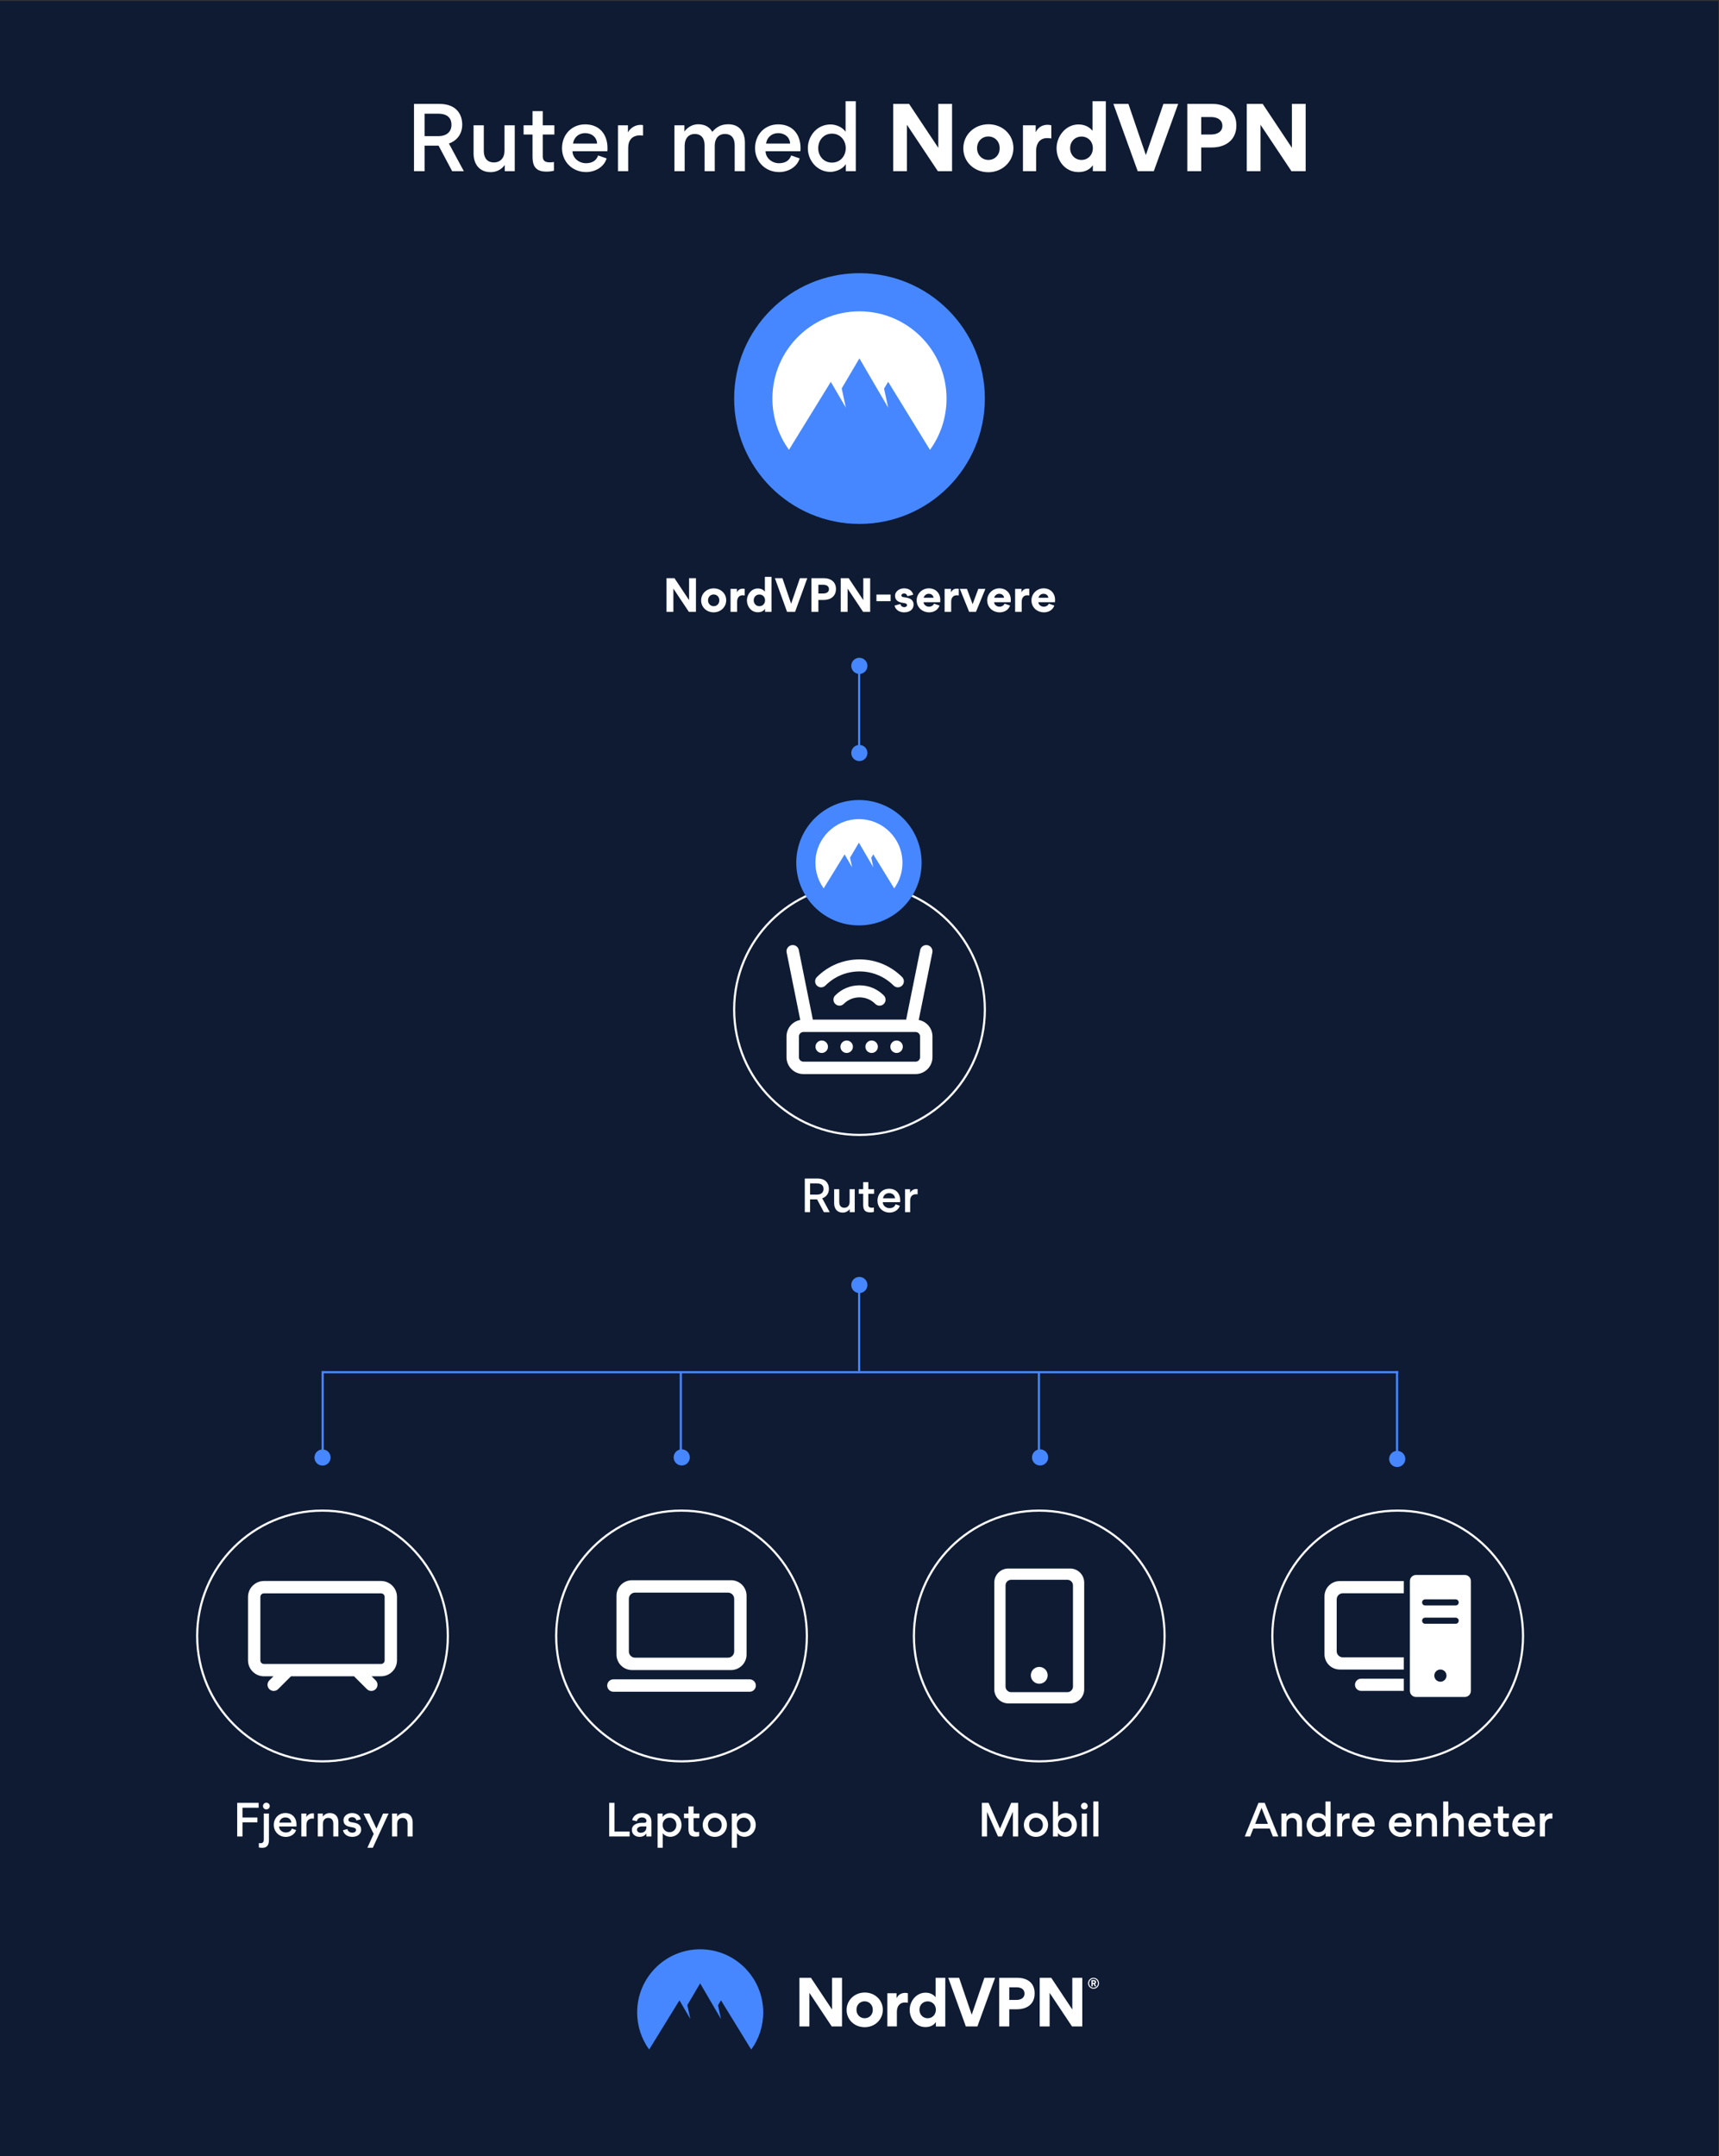 <svg fill="none" height="1505" viewBox="0 0 1200 1505" width="1200" xmlns="http://www.w3.org/2000/svg" xmlns:xlink="http://www.w3.org/1999/xlink"><rect x="0" y="0" width="1200" height="1505" fill="#333333" stroke="none"/><linearGradient id="lg1"><stop offset=".04" stop-color="#4687ff"/><stop offset="1" stop-color="#4687ff"/></linearGradient><linearGradient id="paint0_linear_509_18758" gradientUnits="userSpaceOnUse" x1="512.5" x2="687.5" xlink:href="#lg1" y1="278.172" y2="278.172"/><linearGradient id="paint1_linear_509_18758" gradientUnits="userSpaceOnUse" x1="224.4" x2="976.12" xlink:href="#lg1" y1="1017.29" y2="1017.29"/><linearGradient id="paint2_linear_509_18758" gradientUnits="userSpaceOnUse" x1="224.398" x2="976.12" xlink:href="#lg1" y1="1018.29" y2="1018.29"/><linearGradient id="paint3_linear_509_18758" gradientUnits="userSpaceOnUse" x1="599.14" x2="600.64" xlink:href="#lg1" y1="896.867" y2="896.867"/><linearGradient id="paint4_linear_509_18758" gradientUnits="userSpaceOnUse" x1="725.32" x2="726.82" xlink:href="#lg1" y1="1017.21" y2="1017.21"/><linearGradient id="paint5_linear_509_18758" gradientUnits="userSpaceOnUse" x1="475.15" x2="476.65" xlink:href="#lg1" y1="1017.21" y2="1017.21"/><linearGradient id="paint6_linear_509_18758" gradientUnits="userSpaceOnUse" x1="599.14" x2="600.64" xlink:href="#lg1" y1="525.562" y2="525.562"/><linearGradient id="paint7_linear_509_18758" gradientUnits="userSpaceOnUse" x1="599.14" x2="600.64" xlink:href="#lg1" y1="464.742" y2="464.742"/><linearGradient id="paint8_linear_509_18758" gradientUnits="userSpaceOnUse" x1="444.79" x2="532.79" xlink:href="#lg1" y1="1395.51" y2="1395.51"/><linearGradient id="paint9_linear_509_18758" gradientUnits="userSpaceOnUse" x1="555.86" x2="643.36" xlink:href="#lg1" y1="602.148" y2="602.148"/><clipPath id="clip0_509_18758"><path d="M0 0H1200V1505H0Z"/></clipPath><g clip-path="url(#clip0_509_18758)"><path d="M1199.59.711H-.41V1509.35H1199.59V.711Z" fill="#0e1b33"/><path d="M470.08 410.837V427.037H465.28V403.547H470.83L481.03 418.877V403.547H485.83V427.037H480.88L470.08 410.837Z" fill="#ffffff"/><path d="M498.25 410.656C503.08 410.656 506.95 414.196 506.95 418.966 506.95 423.736 503.02 427.396 498.19 427.396 493.36 427.396 489.46 423.886 489.46 419.056 489.46 414.226 493.39 410.656 498.25 410.656ZM498.22 423.106C500.41 423.106 502.15 421.426 502.15 418.996 502.15 416.566 500.38 414.916 498.19 414.916 496 414.916 494.26 416.596 494.26 418.996 494.26 421.396 496.03 423.106 498.22 423.106Z" fill="#ffffff"/><path d="M519.88 415.606C519.25 415.486 518.59 415.486 518.38 415.486 516.13 415.486 514.57 417.046 514.57 420.016V427.036H509.98V411.016H514.42V413.356H514.48C515.35 411.526 516.97 410.836 518.62 410.836 518.98 410.836 519.55 410.926 519.88 411.016V415.606Z" fill="#ffffff"/><path d="M534.07 424.997H534.01C532.51 427.187 530.11 427.337 529.03 427.337 524.38 427.337 521.41 423.317 521.41 418.997 521.41 414.947 524.5 410.717 529.09 410.717 530.02 410.717 532.24 410.897 533.89 412.847H533.95V402.617H538.6V427.037H534.07V424.997ZM530.11 414.947C527.92 414.947 526.15 416.597 526.15 418.997 526.15 421.397 527.92 423.107 530.11 423.107 532.3 423.107 534.07 421.427 534.07 418.997 534.07 416.567 532.3 414.947 530.11 414.947Z" fill="#ffffff"/><path d="M540.94 403.547H546.19L552.28 421.397 558.4 403.547H563.56L555.04 427.037H549.43L540.94 403.547Z" fill="#ffffff"/><path d="M574.99 418.757H571.3V427.037H566.44V403.547H575.17C579.88 403.547 583.57 406.097 583.57 411.077 583.57 416.057 579.91 418.757 574.99 418.757ZM574.75 408.137H571.3V414.227H574.78C576.7 414.227 578.68 413.387 578.68 411.197 578.68 409.007 576.76 408.137 574.75 408.137Z" fill="#ffffff"/><path d="M591.7 410.837V427.037H586.9V403.547H592.45L602.65 418.877V403.547H607.45V427.037H602.5L591.7 410.837Z" fill="#ffffff"/><path d="M621.73 414.977V419.597H611.83V414.977H621.73Z" fill="#ffffff"/><path d="M624.49 422.655 628.57 421.575C628.78 422.745 629.68 423.765 631.24 423.765 632.62 423.765 633.16 422.985 633.16 422.385 633.16 421.365 632.29 421.065 630.61 420.825 627.58 420.405 624.82 419.385 624.82 415.755 624.82 412.845 627.76 410.625 631.15 410.625 635.32 410.625 637.15 413.295 637.48 415.095L633.43 416.115C633.19 415.035 632.44 414.225 631.09 414.225 629.95 414.225 629.26 414.825 629.26 415.545 629.26 416.505 630.04 416.775 631.75 416.955 634.84 417.315 637.75 418.395 637.75 422.085 637.75 424.815 635.62 427.395 631.24 427.395 626.53 427.395 624.76 424.365 624.49 422.655Z" fill="#ffffff"/><path d="M644.68 420.315C644.98 422.325 646.69 423.465 648.64 423.465 649.99 423.465 651.49 422.655 652.03 421.335L655.87 422.655C654.82 425.745 651.85 427.395 648.7 427.395 643.84 427.395 639.91 423.975 639.91 418.995 639.91 414.375 643.78 410.625 648.4 410.625 653.02 410.625 656.38 413.895 656.38 418.635 656.38 419.205 656.38 419.775 656.32 420.315H644.68ZM651.7 417.225C651.61 416.055 650.62 414.435 648.28 414.435 646.18 414.435 644.98 416.175 644.8 417.225H651.7Z" fill="#ffffff"/><path d="M669.31 415.606C668.68 415.486 668.02 415.486 667.81 415.486 665.56 415.486 664 417.046 664 420.016V427.036H659.41V411.016H663.85V413.356H663.91C664.78 411.526 666.4 410.836 668.05 410.836 668.41 410.836 668.98 410.926 669.31 411.016V415.606Z" fill="#ffffff"/><path d="M670.06 411.016H675.01L678.97 421.696 682.93 411.016H687.88L681.31 427.036H676.54L670.06 411.016Z" fill="#ffffff"/><path d="M693.91 420.315C694.21 422.325 695.92 423.465 697.87 423.465 699.22 423.465 700.72 422.655 701.26 421.335L705.1 422.655C704.05 425.745 701.08 427.395 697.93 427.395 693.07 427.395 689.14 423.975 689.14 418.995 689.14 414.375 693.01 410.625 697.63 410.625 702.25 410.625 705.61 413.895 705.61 418.635 705.61 419.205 705.61 419.775 705.55 420.315H693.91ZM700.93 417.225C700.84 416.055 699.85 414.435 697.51 414.435 695.41 414.435 694.21 416.175 694.03 417.225H700.93Z" fill="#ffffff"/><path d="M718.54 415.606C717.91 415.486 717.25 415.486 717.04 415.486 714.79 415.486 713.23 417.046 713.23 420.016V427.036H708.64V411.016H713.08V413.356H713.14C714.01 411.526 715.63 410.836 717.28 410.836 717.64 410.836 718.21 410.926 718.54 411.016V415.606Z" fill="#ffffff"/><path d="M724.81 420.315C725.11 422.325 726.82 423.465 728.77 423.465 730.12 423.465 731.62 422.655 732.16 421.335L736 422.655C734.95 425.745 731.98 427.395 728.83 427.395 723.97 427.395 720.04 423.975 720.04 418.995 720.04 414.375 723.91 410.625 728.53 410.625 733.15 410.625 736.51 413.895 736.51 418.635 736.51 419.205 736.51 419.775 736.45 420.315H724.81ZM731.83 417.225C731.74 416.055 730.75 414.435 728.41 414.435 726.31 414.435 725.11 416.175 724.93 417.225H731.83Z" fill="#ffffff"/><path d="M296.39 119.496H289.01V72.516H306.65C318.47 72.516 322.67 79.656 322.67 86.976 322.67 92.976 319.55 97.956 313.37 100.176L323.81 119.496H315.65L306.17 101.676H296.39V119.496ZM315.17 87.156C315.17 83.616 313.55 79.356 305.87 79.356H296.39V95.016H305.87C313.01 95.016 315.17 90.816 315.17 87.156Z" fill="#ffffff"/><path d="M344.81 113.373C349.31 113.373 352.19 110.133 352.19 105.273V87.453H359.33V119.493H352.37V115.173C349.31 119.313 345.11 120.153 342.59 120.153 334.55 120.153 330.59 114.453 330.59 107.133V87.453H337.73V105.393C337.73 109.953 339.89 113.373 344.81 113.373Z" fill="#ffffff"/><path d="M378.89 93.875V109.175C378.89 111.935 380.27 113.315 383.81 113.315 384.47 113.315 385.37 113.255 386.69 113.075V119.135C384.77 119.735 382.49 119.795 381.59 119.795 375.29 119.795 371.75 117.335 371.75 109.535V93.875H365.51V87.455H371.75V77.555H378.89V87.455H386.99V93.875H378.89Z" fill="#ffffff"/><path d="M399.65 105.577C399.77 110.497 404.33 113.917 409.01 113.917 412.91 113.917 416.21 112.417 417.53 108.517L423.47 110.557C421.67 116.557 415.49 120.097 409.13 120.097 399.65 120.097 392.33 112.957 392.33 103.417 392.33 93.877 399.17 86.797 408.47 86.797 418.43 86.797 424.07 93.697 424.07 103.357 424.07 104.077 424.07 104.797 423.95 105.577H399.65ZM400.01 100.177H416.81C416.57 95.617 412.91 92.917 408.47 92.917 404.03 92.917 400.67 95.797 400.01 100.177Z" fill="#ffffff"/><path d="M446.87 94.476C441.41 94.476 438.53 97.716 438.53 103.236V119.496H431.39V87.456H438.35V92.376C440.33 88.896 443.81 87.156 447.17 87.156 447.41 87.156 448.37 87.216 448.91 87.336V94.656C448.31 94.536 446.99 94.476 446.87 94.476Z" fill="#ffffff"/><path d="M484.97 93.514C480.59 93.514 477.95 96.814 477.95 101.674V119.494H470.81V87.454H477.77V91.774C480.83 87.694 484.79 86.734 487.31 86.734 492.23 86.734 495.41 88.774 497.21 92.014 500.33 88.534 503.45 86.734 508.37 86.734 516.47 86.734 520.01 92.434 520.01 99.694V119.494H512.87V101.434C512.87 96.874 510.95 93.514 506.03 93.514 501.59 93.514 498.95 96.754 498.95 101.614V119.494H491.87V101.494C491.87 96.994 489.89 93.514 484.97 93.514Z" fill="#ffffff"/><path d="M534.41 105.577C534.53 110.497 539.09 113.917 543.77 113.917 547.67 113.917 550.97 112.417 552.29 108.517L558.23 110.557C556.43 116.557 550.25 120.097 543.89 120.097 534.41 120.097 527.09 112.957 527.09 103.417 527.09 93.877 533.93 86.797 543.23 86.797 553.19 86.797 558.83 93.697 558.83 103.357 558.83 104.077 558.83 104.797 558.71 105.577H534.41ZM534.77 100.177H551.57C551.33 95.617 547.67 92.917 543.23 92.917 538.79 92.917 535.43 95.797 534.77 100.177Z" fill="#ffffff"/><path d="M579.89 86.856C582.71 86.856 587.87 88.236 590.27 92.016V70.656H597.41V119.496H590.45V114.516C587.93 118.656 582.29 119.976 579.71 119.976 570.47 119.976 563.93 112.056 563.93 103.416 563.93 95.376 569.87 86.856 579.89 86.856ZM580.79 93.276C574.97 93.276 571.19 97.896 571.19 103.416 571.19 108.936 575.03 113.496 580.79 113.496 586.55 113.496 590.39 108.936 590.39 103.416 590.39 97.896 586.55 93.276 580.79 93.276Z" fill="#ffffff"/><path d="M633.11 87.096V119.496H623.51V72.516H634.61L655.01 103.176V72.516H664.61V119.496H654.71L633.11 87.096Z" fill="#ffffff"/><path d="M690.05 86.734C699.71 86.734 707.45 93.814 707.45 103.354 707.45 112.894 699.59 120.214 689.93 120.214 680.27 120.214 672.47 113.194 672.47 103.534 672.47 93.874 680.33 86.734 690.05 86.734ZM689.99 111.634C694.37 111.634 697.85 108.274 697.85 103.414 697.85 98.554 694.31 95.254 689.93 95.254 685.55 95.254 682.07 98.614 682.07 103.414 682.07 108.214 685.61 111.634 689.99 111.634Z" fill="#ffffff"/><path d="M733.91 96.634C732.65 96.394 731.33 96.394 730.91 96.394 726.41 96.394 723.29 99.514 723.29 105.454V119.494H714.11V87.454H722.99V92.134H723.11C724.85 88.474 728.09 87.094 731.39 87.094 732.11 87.094 733.25 87.274 733.91 87.454V96.634Z" fill="#ffffff"/><path d="M762.89 115.416H762.77C759.77 119.796 754.97 120.096 752.81 120.096 743.51 120.096 737.57 112.056 737.57 103.416 737.57 95.316 743.75 86.856 752.93 86.856 754.79 86.856 759.23 87.216 762.53 91.116H762.65V70.656H771.95V119.496H762.89V115.416ZM754.97 95.316C750.59 95.316 747.05 98.616 747.05 103.416 747.05 108.216 750.59 111.636 754.97 111.636 759.35 111.636 762.89 108.276 762.89 103.416 762.89 98.556 759.35 95.316 754.97 95.316Z" fill="#ffffff"/><path d="M777.229 72.516H787.729L799.909 108.216 812.15 72.516H822.469L805.43 119.496H794.21L777.229 72.516Z" fill="#ffffff"/><path d="M845.93 102.936H838.55V119.496H828.83V72.516H846.29C855.71 72.516 863.09 77.616 863.09 87.576 863.09 97.536 855.77 102.936 845.93 102.936ZM845.45 81.696H838.55V93.876H845.51C849.35 93.876 853.31 92.196 853.31 87.816 853.31 83.436 849.47 81.696 845.45 81.696Z" fill="#ffffff"/><path d="M879.95 87.096V119.496H870.35V72.516H881.45L901.85 103.176V72.516H911.45V119.496H901.55L879.95 87.096Z" fill="#ffffff"/><path d="M600 365.672C648.325 365.672 687.5 326.497 687.5 278.172 687.5 229.847 648.325 190.672 600 190.672 551.675 190.672 512.5 229.847 512.5 278.172 512.5 326.497 551.675 365.672 600 365.672Z" fill="url(#paint0_linear_509_18758)"/><g fill="#ffffff"><path clip-rule="evenodd" d="M550.77 313.935C543.5 303.925 539.21 291.575 539.21 278.175 539.21 244.555 566.41 217.305 599.98 217.305 633.55 217.305 660.75 244.555 660.75 278.225 660.75 291.575 656.47 303.925 649.19 313.985L620 266.465 617.16 271.245 620 284.495 599.93 250.125 587.58 271.095 590.47 284.495 579.96 266.515 550.77 313.935Z" fill-rule="evenodd"/><path d="M641.35 711.888 650.86 664.798C651.33 662.458 649.81 660.168 647.48 659.698 646.35 659.468 645.19 659.688 644.23 660.318 643.26 660.958 642.61 661.938 642.37 663.088L632.57 711.638H567.43L557.63 663.088C557.4 661.948 556.75 660.968 555.79 660.328 554.83 659.688 553.68 659.468 552.53 659.698 551.4 659.928 550.42 660.578 549.78 661.548 549.14 662.518 548.91 663.668 549.14 664.808L558.64 711.898C553.1 712.928 549.05 717.698 549.05 723.418V727.658 737.888C549.05 744.378 554.33 749.658 560.82 749.658H639.17C645.66 749.658 650.94 744.378 650.94 737.888V723.418C650.94 717.708 646.89 712.938 641.35 711.898V711.888ZM557.71 723.408C557.71 721.688 559.11 720.298 560.82 720.298H639.17C640.88 720.298 642.28 721.698 642.28 723.408V737.878C642.28 739.588 640.88 740.988 639.17 740.988H560.82C559.11 740.988 557.71 739.588 557.71 737.878V723.408Z"/><path d="M583.03 694.769C582.24 695.569 581.81 696.619 581.82 697.749 581.82 698.869 582.27 699.929 583.07 700.709 584.71 702.339 587.38 702.319 589.01 700.679 591.92 697.739 595.82 696.119 600.01 696.119 604.2 696.119 608.1 697.739 611.01 700.679 611.81 701.479 612.87 701.929 614 701.929 615.13 701.929 616.16 701.499 616.95 700.719 618.6 699.089 618.61 696.429 616.98 694.779 612.48 690.229 606.46 687.719 600.01 687.719 593.56 687.719 587.53 690.229 583.04 694.779L583.03 694.769Z"/><path d="M576.19 687.887C582.56 681.517 591.01 678.017 600 678.017 608.99 678.017 617.45 681.527 623.81 687.887 624.6 688.677 625.66 689.117 626.78 689.117 627.9 689.117 628.96 688.677 629.75 687.887 631.39 686.247 631.39 683.587 629.75 681.947 621.8 673.997 611.23 669.617 600 669.617 588.77 669.617 578.2 673.997 570.25 681.957 569.46 682.747 569.02 683.807 569.02 684.927 569.02 686.047 569.46 687.107 570.25 687.897 571.89 689.537 574.55 689.537 576.19 687.897V687.887Z"/><path d="M573.63 734.934C576.032 734.934 577.98 732.987 577.98 730.584 577.98 728.182 576.032 726.234 573.63 726.234 571.227 726.234 569.28 728.182 569.28 730.584 569.28 732.987 571.227 734.934 573.63 734.934Z"/><path d="M591.05 734.934C593.452 734.934 595.4 732.987 595.4 730.584 595.4 728.182 593.452 726.234 591.05 726.234 588.647 726.234 586.7 728.182 586.7 730.584 586.7 732.987 588.647 734.934 591.05 734.934Z"/><path d="M608.47 734.934C610.872 734.934 612.82 732.987 612.82 730.584 612.82 728.182 610.872 726.234 608.47 726.234 606.067 726.234 604.12 728.182 604.12 730.584 604.12 732.987 606.067 734.934 608.47 734.934Z"/><path d="M625.89 734.934C628.293 734.934 630.24 732.987 630.24 730.584 630.24 728.182 628.293 726.234 625.89 726.234 623.488 726.234 621.54 728.182 621.54 730.584 621.54 732.987 623.488 734.934 625.89 734.934Z"/><path d="M273.87 1106.73C271.77 1104.63 268.98 1103.47 266.01 1103.47H184.26C181.29 1103.47 178.5 1104.63 176.4 1106.73 174.3 1108.83 173.14 1111.62 173.14 1114.59V1158.87C173.14 1161.84 174.3 1164.63 176.4 1166.73 178.5 1168.83 181.29 1169.99 184.26 1169.99H190.87L188.02 1172.84C187.21 1173.64 186.75 1174.76 186.75 1175.9 186.75 1177.04 187.21 1178.15 188.02 1178.96 188.83 1179.77 189.91 1180.21 191.04 1180.21H191.1C192.24 1180.21 193.32 1179.77 194.13 1178.96L203.13 1169.99H247.14L256.14 1178.95C256.94 1179.76 258.06 1180.22 259.2 1180.22 260.34 1180.22 261.45 1179.76 262.25 1178.95 263.06 1178.15 263.52 1177.03 263.52 1175.89 263.52 1174.75 263.07 1173.65 262.25 1172.83L259.39 1169.97H266.01C268.98 1169.97 271.77 1168.81 273.87 1166.71 275.97 1164.61 277.13 1161.82 277.13 1158.85V1114.57C277.13 1111.6 275.97 1108.81 273.87 1106.71V1106.73ZM267.78 1160.65C267.32 1161.12 266.67 1161.38 266.01 1161.38H184.26C183.6 1161.38 182.95 1161.11 182.49 1160.65 182.02 1160.18 181.76 1159.54 181.76 1158.88V1114.6C181.76 1113.93 182.02 1113.3 182.49 1112.83 182.96 1112.36 183.6 1112.1 184.26 1112.1H266.01C266.67 1112.1 267.32 1112.37 267.78 1112.83 268.25 1113.3 268.51 1113.93 268.51 1114.6V1158.88C268.51 1159.54 268.24 1160.19 267.78 1160.65Z"/><path clip-rule="evenodd" d="M441.17 1102.93H510.35C513.22 1102.93 515.97 1104.07 517.99 1106.1 520.02 1108.13 521.16 1110.88 521.16 1113.74V1154.82C521.16 1157.69 520.02 1160.44 517.99 1162.46 515.96 1164.49 513.21 1165.63 510.35 1165.63H441.17C438.3 1165.63 435.55 1164.49 433.53 1162.46 431.5 1160.43 430.36 1157.68 430.36 1154.82V1113.74C430.36 1110.87 431.5 1108.12 433.53 1106.1 435.56 1104.07 438.31 1102.93 441.17 1102.93ZM443.33 1111.58C442.18 1111.58 441.08 1112.04 440.27 1112.85 439.46 1113.66 439 1114.76 439 1115.91V1152.66C439 1153.81 439.46 1154.91 440.27 1155.72 441.08 1156.53 442.18 1156.99 443.33 1156.99H508.19C509.34 1156.99 510.44 1156.53 511.25 1155.72 512.06 1154.91 512.52 1153.81 512.52 1152.66V1115.91C512.52 1114.76 512.06 1113.66 511.25 1112.85 510.44 1112.04 509.34 1111.58 508.19 1111.58H443.33ZM428.2 1172.11H523.32C524.47 1172.11 525.57 1172.57 526.38 1173.38 527.19 1174.19 527.65 1175.29 527.65 1176.44 527.65 1177.59 527.19 1178.69 526.38 1179.5 525.57 1180.31 524.47 1180.77 523.32 1180.77H428.2C427.05 1180.77 425.95 1180.31 425.14 1179.5 424.33 1178.69 423.87 1177.59 423.87 1176.44 423.87 1175.29 424.33 1174.19 425.14 1173.38 425.95 1172.57 427.05 1172.11 428.2 1172.11Z" fill-rule="evenodd"/><path clip-rule="evenodd" d="M703.91 1094.77H747.06C749.66 1094.77 752.16 1095.8 753.99 1097.64 755.83 1099.48 756.86 1101.97 756.86 1104.57V1179.11C756.86 1180.4 756.61 1181.67 756.11 1182.86 755.62 1184.05 754.89 1185.13 753.98 1186.04 753.07 1186.95 751.99 1187.67 750.8 1188.17 749.61 1188.66 748.33 1188.92 747.05 1188.92H703.9C702.61 1188.92 701.34 1188.67 700.15 1188.17 698.96 1187.68 697.88 1186.95 696.97 1186.04 696.06 1185.13 695.34 1184.05 694.84 1182.86 694.35 1181.67 694.09 1180.39 694.09 1179.11V1104.57C694.09 1101.97 695.12 1099.47 696.96 1097.64 698.8 1095.8 701.29 1094.77 703.89 1094.77H703.91ZM705.87 1102.62C704.83 1102.62 703.83 1103.03 703.1 1103.77 702.36 1104.51 701.95 1105.5 701.95 1106.54V1177.15C701.95 1178.19 702.36 1179.19 703.1 1179.92 703.84 1180.65 704.83 1181.07 705.87 1181.07H745.1C746.14 1181.07 747.14 1180.66 747.87 1179.92 748.6 1179.18 749.02 1178.19 749.02 1177.15V1106.54C749.02 1105.5 748.61 1104.5 747.87 1103.77 747.13 1103.03 746.14 1102.62 745.1 1102.62H705.87ZM725.48 1163.43C727.04 1163.43 728.54 1164.05 729.64 1165.15 730.74 1166.25 731.36 1167.75 731.36 1169.31 731.36 1170.87 730.74 1172.37 729.64 1173.47 728.54 1174.57 727.04 1175.19 725.48 1175.19 723.92 1175.19 722.42 1174.57 721.32 1173.47 720.22 1172.37 719.6 1170.87 719.6 1169.31 719.6 1167.75 720.22 1166.25 721.32 1165.15 722.42 1164.05 723.92 1163.43 725.48 1163.43Z" fill-rule="evenodd"/><path clip-rule="evenodd" d="M979.96 1103.52V1112.04H937.38C936.25 1112.04 935.17 1112.49 934.37 1113.29 933.57 1114.09 933.12 1115.17 933.12 1116.3V1152.49C933.12 1153.62 933.57 1154.7 934.37 1155.5 935.17 1156.3 936.25 1156.75 937.38 1156.75H979.96V1165.27H935.25C932.43 1165.27 929.72 1164.15 927.72 1162.15 925.72 1160.15 924.6 1157.45 924.6 1154.62V1114.17C924.6 1111.35 925.72 1108.64 927.72 1106.64 929.72 1104.64 932.42 1103.52 935.25 1103.52H979.96ZM979.96 1171.65V1180.17H950.15C949.02 1180.17 947.94 1179.72 947.14 1178.92 946.34 1178.12 945.89 1177.04 945.89 1175.91 945.89 1174.78 946.34 1173.7 947.14 1172.9 947.94 1172.1 949.02 1171.65 950.15 1171.65H979.96ZM988.48 1099.26H1022.55C1023.68 1099.26 1024.76 1099.71 1025.56 1100.51 1026.36 1101.31 1026.81 1102.39 1026.81 1103.52V1180.17C1026.81 1181.3 1026.36 1182.38 1025.56 1183.18 1024.76 1183.98 1023.68 1184.43 1022.55 1184.43H988.48C987.35 1184.43 986.27 1183.98 985.47 1183.18 984.67 1182.38 984.22 1181.3 984.22 1180.17V1103.52C984.22 1102.39 984.67 1101.31 985.47 1100.51 986.27 1099.71 987.35 1099.26 988.48 1099.26ZM994.87 1116.29C994.31 1116.29 993.76 1116.51 993.36 1116.91 992.96 1117.31 992.74 1117.85 992.74 1118.42 992.74 1118.99 992.96 1119.53 993.36 1119.93 993.76 1120.33 994.3 1120.55 994.87 1120.55H1016.16C1016.72 1120.55 1017.27 1120.33 1017.67 1119.93 1018.07 1119.53 1018.29 1118.99 1018.29 1118.42 1018.29 1117.85 1018.07 1117.31 1017.67 1116.91 1017.27 1116.51 1016.73 1116.29 1016.16 1116.29H994.87ZM994.87 1129.06C994.31 1129.06 993.76 1129.28 993.36 1129.68 992.96 1130.08 992.74 1130.62 992.74 1131.19 992.74 1131.76 992.96 1132.3 993.36 1132.7 993.76 1133.1 994.3 1133.32 994.87 1133.32H1016.16C1016.72 1133.32 1017.27 1133.1 1017.67 1132.7 1018.07 1132.3 1018.29 1131.76 1018.29 1131.19 1018.29 1130.62 1018.07 1130.08 1017.67 1129.68 1017.27 1129.28 1016.73 1129.06 1016.16 1129.06H994.87ZM1005.52 1165.25C1004.39 1165.25 1003.31 1165.7 1002.51 1166.5 1001.71 1167.3 1001.26 1168.38 1001.26 1169.51 1001.26 1170.64 1001.71 1171.72 1002.51 1172.52 1003.31 1173.32 1004.39 1173.77 1005.52 1173.77 1006.65 1173.77 1007.73 1173.32 1008.53 1172.52 1009.33 1171.72 1009.78 1170.64 1009.78 1169.51 1009.78 1168.38 1009.33 1167.3 1008.53 1166.5 1007.73 1165.7 1006.65 1165.25 1005.52 1165.25Z" fill-rule="evenodd"/><path d="M565.5 846.037H561.81V822.547H570.63C576.54 822.547 578.64 826.117 578.64 829.777 578.64 832.777 577.08 835.267 573.99 836.377L579.21 846.037H575.13L570.39 837.127H565.5V846.037ZM574.89 829.867C574.89 828.097 574.08 825.967 570.24 825.967H565.5V833.797H570.24C573.81 833.797 574.89 831.697 574.89 829.867Z"/><path d="M589.41 842.976C591.66 842.976 593.1 841.356 593.1 838.926V830.016H596.67V846.036H593.19V843.876C591.66 845.946 589.56 846.366 588.3 846.366 584.28 846.366 582.3 843.516 582.3 839.856V830.016H585.87V838.986C585.87 841.266 586.95 842.976 589.41 842.976Z"/><path d="M606.15 833.23V840.88C606.15 842.26 606.84 842.95 608.61 842.95 608.94 842.95 609.39 842.92 610.05 842.83V845.86C609.09 846.16 607.95 846.19 607.5 846.19 604.35 846.19 602.58 844.96 602.58 841.06V833.23H599.46V830.02H602.58V825.07H606.15V830.02H610.2V833.23H606.15Z"/><path d="M616.23 839.078C616.29 841.538 618.57 843.247 620.91 843.247 622.86 843.247 624.51 842.497 625.17 840.547L628.14 841.568C627.24 844.568 624.15 846.338 620.97 846.338 616.23 846.338 612.57 842.767 612.57 837.997 612.57 833.227 615.99 829.688 620.64 829.688 625.62 829.688 628.44 833.137 628.44 837.967 628.44 838.327 628.44 838.688 628.38 839.078H616.23ZM616.41 836.378H624.81C624.69 834.098 622.86 832.747 620.64 832.747 618.42 832.747 616.74 834.188 616.41 836.378Z"/><path d="M639.54 833.527C636.81 833.527 635.37 835.147 635.37 837.907V846.037H631.8V830.017H635.28V832.477C636.27 830.737 638.01 829.867 639.69 829.867 639.81 829.867 640.29 829.897 640.56 829.957V833.617C640.26 833.557 639.6 833.527 639.54 833.527Z"/><path d="M179.68 1271.92H169.27V1281.79H165.58V1258.3H180.55V1261.72H169.27V1268.53H179.68V1271.92Z"/><path d="M184.15 1284.03V1265.76H187.75V1284.24C187.75 1288.11 186.1 1289.73 182.98 1289.73 182.53 1289.73 181.66 1289.67 180.7 1289.43V1286.4C181.33 1286.46 181.54 1286.49 181.84 1286.49 183.64 1286.49 184.15 1285.44 184.15 1284.03ZM183.58 1260.57C183.58 1261.86 184.66 1262.91 185.92 1262.91 187.18 1262.91 188.32 1261.86 188.32 1260.57 188.32 1259.28 187.24 1258.2 185.92 1258.2 184.6 1258.2 183.58 1259.28 183.58 1260.57Z"/><path d="M194.8 1274.82C194.86 1277.28 197.14 1278.99 199.48 1278.99 201.43 1278.99 203.08 1278.24 203.74 1276.29L206.71 1277.31C205.81 1280.31 202.72 1282.08 199.54 1282.08 194.8 1282.08 191.14 1278.51 191.14 1273.74 191.14 1268.97 194.56 1265.43 199.21 1265.43 204.19 1265.43 207.01 1268.88 207.01 1273.71 207.01 1274.07 207.01 1274.43 206.95 1274.82H194.8ZM194.98 1272.12H203.38C203.26 1269.84 201.43 1268.49 199.21 1268.49 196.99 1268.49 195.31 1269.93 194.98 1272.12Z"/><path d="M218.11 1269.27C215.38 1269.27 213.94 1270.89 213.94 1273.65V1281.78H210.37V1265.76H213.85V1268.22C214.84 1266.48 216.58 1265.61 218.26 1265.61 218.38 1265.61 218.86 1265.64 219.13 1265.7V1269.36C218.83 1269.3 218.17 1269.27 218.11 1269.27Z"/><path d="M229.12 1268.82C226.87 1268.82 225.43 1270.44 225.43 1272.87V1281.78H221.86V1265.76H225.34V1267.92C226.87 1265.85 228.97 1265.43 230.23 1265.43 234.31 1265.43 236.23 1268.28 236.23 1271.91V1281.78H232.66V1272.81C232.66 1270.53 231.58 1268.82 229.12 1268.82Z"/><path d="M239.44 1277.4 242.53 1276.62C242.8 1278 244.03 1279.14 245.86 1279.14 247.54 1279.14 248.53 1278.39 248.53 1277.28 248.53 1276.02 247.57 1275.63 245.29 1275.27 242.38 1274.79 239.77 1273.89 239.77 1270.35 239.77 1267.8 242.23 1265.43 245.8 1265.43 250.03 1265.43 251.65 1268.25 251.86 1269.84L248.83 1270.56C248.56 1269.48 247.69 1268.31 245.68 1268.31 244.42 1268.31 243.22 1269.03 243.22 1270.05 243.22 1271.34 244.21 1271.73 246.37 1272.03 249.37 1272.42 252.13 1273.56 252.13 1277.07 252.13 1279.59 250.12 1282.05 245.86 1282.05 241.6 1282.05 239.65 1279.2 239.44 1277.4Z"/><path d="M257.8 1265.77 262.78 1276.27 267.4 1265.77H271.27L260.26 1289.68H256.45L260.86 1279.99 253.72 1265.77H257.8Z"/><path d="M280.96 1268.82C278.71 1268.82 277.27 1270.44 277.27 1272.87V1281.78H273.7V1265.76H277.18V1267.92C278.71 1265.85 280.81 1265.43 282.07 1265.43 286.15 1265.43 288.07 1268.28 288.07 1271.91V1281.78H284.5V1272.81C284.5 1270.53 283.42 1268.82 280.96 1268.82Z"/><path d="M428.94 1278.36H439.53V1281.78H425.25V1258.29H428.94V1278.36Z"/><path d="M451.23 1281.78V1279.59C450.06 1281.54 448.02 1282.05 446.52 1282.05 443.4 1282.05 441.12 1280.1 441.12 1277.34V1277.16C441.12 1273.44 444.99 1272.27 447.78 1272.27H449.76C450.84 1272.27 451.26 1271.7 451.26 1270.92 451.26 1269.66 450.21 1268.49 448.11 1268.49 446.16 1268.49 444.87 1269.6 444.6 1271.13L441.36 1270.41C441.51 1269.06 442.74 1267.02 444.96 1266.06 445.89 1265.64 447.03 1265.43 448.2 1265.43 450.9 1265.43 453.15 1266.39 454.2 1268.7 454.59 1269.57 454.74 1270.5 454.74 1271.58V1281.78H451.23ZM451.23 1274.79H447.78C446.43 1274.79 444.69 1275.51 444.69 1277.01 444.69 1278.33 445.74 1279.2 447.24 1279.2 449.67 1279.2 451.23 1277.7 451.23 1275.3V1274.79Z"/><path d="M467.82 1282.02C466.59 1282.02 463.89 1281.39 462.63 1279.44V1289.67H459.06V1265.76H462.54V1268.25C463.89 1266.06 466.5 1265.46 467.91 1265.46 472.83 1265.46 475.77 1269.69 475.77 1273.71 475.77 1278.06 472.56 1282.02 467.82 1282.02ZM467.37 1278.78C470.25 1278.78 472.17 1276.5 472.17 1273.74 472.17 1270.98 470.28 1268.67 467.37 1268.67 464.46 1268.67 462.57 1270.98 462.57 1273.74 462.57 1276.5 464.46 1278.78 467.37 1278.78Z"/><path d="M484.17 1268.97V1276.62C484.17 1278 484.86 1278.69 486.63 1278.69 486.96 1278.69 487.41 1278.66 488.07 1278.57V1281.6C487.11 1281.9 485.97 1281.93 485.52 1281.93 482.37 1281.93 480.6 1280.7 480.6 1276.8V1268.97H477.48V1265.76H480.6V1260.81H484.17V1265.76H488.22V1268.97H484.17Z"/><path d="M499.05 1265.43C503.64 1265.43 507.45 1268.97 507.45 1273.68 507.45 1278.39 503.73 1282.05 499.02 1282.05 494.31 1282.05 490.56 1278.48 490.56 1273.74 490.56 1269 494.4 1265.43 499.05 1265.43ZM499.05 1278.81C501.96 1278.81 503.82 1276.5 503.82 1273.74 503.82 1270.98 501.93 1268.67 499.02 1268.67 496.11 1268.67 494.22 1270.92 494.22 1273.68 494.22 1276.44 496.14 1278.81 499.05 1278.81Z"/><path d="M519.63 1282.02C518.4 1282.02 515.7 1281.39 514.44 1279.44V1289.67H510.87V1265.76H514.35V1268.25C515.7 1266.06 518.31 1265.46 519.72 1265.46 524.64 1265.46 527.58 1269.69 527.58 1273.71 527.58 1278.06 524.37 1282.02 519.63 1282.02ZM519.18 1278.78C522.06 1278.78 523.98 1276.5 523.98 1273.74 523.98 1270.98 522.09 1268.67 519.18 1268.67 516.27 1268.67 514.38 1270.98 514.38 1273.74 514.38 1276.5 516.27 1278.78 519.18 1278.78Z"/><path d="M707.09 1281.78V1264.65H707.03L699.41 1281.78H696.68L689.09 1264.74H689.03V1281.78H685.4V1258.29H690.11L698.06 1276.26H698.09L705.92 1258.29H710.75V1281.78H707.09Z"/><path d="M723.23 1265.43C727.82 1265.43 731.63 1268.97 731.63 1273.68 731.63 1278.39 727.91 1282.05 723.2 1282.05 718.49 1282.05 714.74 1278.48 714.74 1273.74 714.74 1269 718.58 1265.43 723.23 1265.43ZM723.23 1278.81C726.14 1278.81 728 1276.5 728 1273.74 728 1270.98 726.11 1268.67 723.2 1268.67 720.29 1268.67 718.4 1270.92 718.4 1273.68 718.4 1276.44 720.32 1278.81 723.23 1278.81Z"/><path d="M743.81 1282.02C742.25 1282.02 739.61 1281.15 738.53 1279.32V1281.78H735.05V1257.36H738.62V1268.13C739.7 1266.3 742.22 1265.46 743.9 1265.46 748.82 1265.46 751.76 1269.69 751.76 1273.71 751.76 1278.06 748.55 1282.02 743.81 1282.02ZM743.36 1278.78C746.24 1278.78 748.16 1276.5 748.16 1273.74 748.16 1270.98 746.27 1268.67 743.36 1268.67 740.45 1268.67 738.56 1270.98 738.56 1273.74 738.56 1276.5 740.45 1278.78 743.36 1278.78Z"/><path d="M756.95 1258.2C758.24 1258.2 759.29 1259.28 759.29 1260.57 759.29 1261.86 758.24 1262.91 756.95 1262.91 755.66 1262.91 754.61 1261.86 754.61 1260.57 754.61 1259.28 755.66 1258.2 756.95 1258.2ZM758.75 1281.78V1265.76H755.18V1281.78H758.75Z"/><path d="M763.22 1281.78V1257.36H766.79V1281.78H763.22Z"/><path d="M868.95 1281.78 878.52 1258.29H882.87L892.38 1281.78H888.54L886.41 1276.26H874.89L872.73 1281.78H868.95ZM880.65 1261.83 876.21 1272.99H885.12L880.65 1261.83Z"/><path d="M901.8 1268.82C899.55 1268.82 898.11 1270.44 898.11 1272.87V1281.78H894.54V1265.76H898.02V1267.92C899.55 1265.85 901.65 1265.43 902.91 1265.43 906.99 1265.43 908.91 1268.28 908.91 1271.91V1281.78H905.34V1272.81C905.34 1270.53 904.26 1268.82 901.8 1268.82Z"/><path d="M920.1 1265.46C921.51 1265.46 924.09 1266.15 925.29 1268.04V1257.36H928.86V1281.78H925.38V1279.29C924.12 1281.36 921.3 1282.02 920.01 1282.02 915.39 1282.02 912.12 1278.06 912.12 1273.74 912.12 1269.72 915.09 1265.46 920.1 1265.46ZM920.55 1268.67C917.64 1268.67 915.75 1270.98 915.75 1273.74 915.75 1276.5 917.67 1278.78 920.55 1278.78 923.43 1278.78 925.35 1276.5 925.35 1273.74 925.35 1270.98 923.43 1268.67 920.55 1268.67Z"/><path d="M941.1 1269.27C938.37 1269.27 936.93 1270.89 936.93 1273.65V1281.78H933.36V1265.76H936.84V1268.22C937.83 1266.48 939.57 1265.61 941.25 1265.61 941.37 1265.61 941.85 1265.64 942.12 1265.7V1269.36C941.82 1269.3 941.16 1269.27 941.1 1269.27Z"/><path d="M947.43 1274.82C947.49 1277.28 949.77 1278.99 952.11 1278.99 954.06 1278.99 955.71 1278.24 956.37 1276.29L959.34 1277.31C958.44 1280.31 955.35 1282.08 952.17 1282.08 947.43 1282.08 943.77 1278.51 943.77 1273.74 943.77 1268.97 947.19 1265.43 951.84 1265.43 956.82 1265.43 959.64 1268.88 959.64 1273.71 959.64 1274.07 959.64 1274.43 959.58 1274.82H947.43ZM947.61 1272.12H956.01C955.89 1269.84 954.06 1268.49 951.84 1268.49 949.62 1268.49 947.94 1269.93 947.61 1272.12Z"/><path d="M973.2 1274.82C973.26 1277.28 975.54 1278.99 977.88 1278.99 979.83 1278.99 981.48 1278.24 982.14 1276.29L985.11 1277.31C984.21 1280.31 981.12 1282.08 977.94 1282.08 973.2 1282.08 969.54 1278.51 969.54 1273.74 969.54 1268.97 972.96 1265.43 977.61 1265.43 982.59 1265.43 985.41 1268.88 985.41 1273.71 985.41 1274.07 985.41 1274.43 985.35 1274.82H973.2ZM973.38 1272.12H981.78C981.66 1269.84 979.83 1268.49 977.61 1268.49 975.39 1268.49 973.71 1269.93 973.38 1272.12Z"/><path d="M996.03 1268.82C993.78 1268.82 992.34 1270.44 992.34 1272.87V1281.78H988.77V1265.76H992.25V1267.92C993.78 1265.85 995.88 1265.43 997.14 1265.43 1001.22 1265.43 1003.14 1268.28 1003.14 1271.91V1281.78H999.57V1272.81C999.57 1270.53 998.49 1268.82 996.03 1268.82Z"/><path d="M1014.72 1268.82C1012.47 1268.82 1011.03 1270.44 1011.03 1272.87V1281.78H1007.46V1257.36H1011.03V1267.8C1012.56 1265.85 1014.57 1265.43 1015.83 1265.43 1019.91 1265.43 1021.83 1268.28 1021.83 1271.91V1281.78H1018.26V1272.81C1018.26 1270.53 1017.18 1268.82 1014.72 1268.82Z"/><path d="M1028.73 1274.82C1028.79 1277.28 1031.07 1278.99 1033.41 1278.99 1035.36 1278.99 1037.01 1278.24 1037.67 1276.29L1040.64 1277.31C1039.74 1280.31 1036.65 1282.08 1033.47 1282.08 1028.73 1282.08 1025.07 1278.51 1025.07 1273.74 1025.07 1268.97 1028.49 1265.43 1033.14 1265.43 1038.12 1265.43 1040.94 1268.88 1040.94 1273.71 1040.94 1274.07 1040.94 1274.43 1040.88 1274.82H1028.73ZM1028.91 1272.12H1037.31C1037.19 1269.84 1035.36 1268.49 1033.14 1268.49 1030.92 1268.49 1029.24 1269.93 1028.91 1272.12Z"/><path d="M1049.28 1268.97V1276.62C1049.28 1278 1049.97 1278.69 1051.74 1278.69 1052.07 1278.69 1052.52 1278.66 1053.18 1278.57V1281.6C1052.22 1281.9 1051.08 1281.93 1050.63 1281.93 1047.48 1281.93 1045.71 1280.7 1045.71 1276.8V1268.97H1042.59V1265.76H1045.71V1260.81H1049.28V1265.76H1053.33V1268.97H1049.28Z"/><path d="M1059.36 1274.82C1059.42 1277.28 1061.7 1278.99 1064.04 1278.99 1065.99 1278.99 1067.64 1278.24 1068.3 1276.29L1071.27 1277.31C1070.37 1280.31 1067.28 1282.08 1064.1 1282.08 1059.36 1282.08 1055.7 1278.51 1055.7 1273.74 1055.7 1268.97 1059.12 1265.43 1063.77 1265.43 1068.75 1265.43 1071.57 1268.88 1071.57 1273.71 1071.57 1274.07 1071.57 1274.43 1071.51 1274.82H1059.36ZM1059.54 1272.12H1067.94C1067.82 1269.84 1065.99 1268.49 1063.77 1268.49 1061.55 1268.49 1059.87 1269.93 1059.54 1272.12Z"/><path d="M1082.67 1269.27C1079.94 1269.27 1078.5 1270.89 1078.5 1273.65V1281.78H1074.93V1265.76H1078.41V1268.22C1079.4 1266.48 1081.14 1265.61 1082.82 1265.61 1082.94 1265.61 1083.42 1265.64 1083.69 1265.7V1269.36C1083.39 1269.3 1082.73 1269.27 1082.67 1269.27Z"/></g><path d="M225.15 1022.93C228.265 1022.93 230.79 1020.4 230.79 1017.29 230.79 1014.17 228.265 1011.65 225.15 1011.65 222.035 1011.65 219.51 1014.17 219.51 1017.29 219.51 1020.4 222.035 1022.93 225.15 1022.93Z" fill="url(#paint1_linear_509_18758)"/><path d="M975.37 1023.93C978.484 1023.93 981.01 1021.4 981.01 1018.29 981.01 1015.17 978.484 1012.65 975.37 1012.65 972.255 1012.65 969.729 1015.17 969.729 1018.29 969.729 1021.4 972.255 1023.93 975.37 1023.93Z" fill="url(#paint2_linear_509_18758)"/><path d="M599.89 902.507C603.005 902.507 605.53 899.981 605.53 896.867 605.53 893.752 603.005 891.227 599.89 891.227 596.775 891.227 594.25 893.752 594.25 896.867 594.25 899.981 596.775 902.507 599.89 902.507Z" fill="url(#paint3_linear_509_18758)"/><path d="M726.07 1022.85C729.185 1022.85 731.71 1020.33 731.71 1017.21 731.71 1014.1 729.185 1011.57 726.07 1011.57 722.955 1011.57 720.43 1014.1 720.43 1017.21 720.43 1020.33 722.955 1022.85 726.07 1022.85Z" fill="url(#paint4_linear_509_18758)"/><path d="M475.9 1022.85C479.015 1022.85 481.54 1020.33 481.54 1017.21 481.54 1014.1 479.015 1011.57 475.9 1011.57 472.785 1011.57 470.26 1014.1 470.26 1017.21 470.26 1020.33 472.785 1022.85 475.9 1022.85Z" fill="url(#paint5_linear_509_18758)"/><path d="M599.89 531.202C603.005 531.202 605.53 528.677 605.53 525.562 605.53 522.447 603.005 519.922 599.89 519.922 596.775 519.922 594.25 522.447 594.25 525.562 594.25 528.677 596.775 531.202 599.89 531.202Z" fill="url(#paint6_linear_509_18758)"/><path d="M599.89 470.382C603.005 470.382 605.53 467.856 605.53 464.742 605.53 461.627 603.005 459.102 599.89 459.102 596.775 459.102 594.25 461.627 594.25 464.742 594.25 467.856 596.775 470.382 599.89 470.382Z" fill="url(#paint7_linear_509_18758)"/><path d="M759.56 1384.24C759.56 1382.15 761.26 1380.42 763.38 1380.42 765.5 1380.42 767.2 1382.15 767.2 1384.24 767.2 1386.33 765.5 1388.06 763.38 1388.06 761.26 1388.06 759.56 1386.33 759.56 1384.24ZM760.28 1384.24C760.28 1385.97 761.65 1387.38 763.38 1387.38 765.11 1387.38 766.48 1385.97 766.48 1384.24 766.48 1382.51 765.07 1381.1 763.38 1381.1 761.65 1381.1 760.28 1382.51 760.28 1384.24ZM762.8 1386.4H761.9V1382.04H763.63C764.5 1382.04 765.18 1382.47 765.18 1383.41 765.18 1384.06 764.82 1384.46 764.35 1384.67L765.25 1386.4H764.28L763.49 1384.81H762.8V1386.4ZM763.56 1382.9H762.8V1383.98H763.56C763.88 1383.98 764.25 1383.84 764.25 1383.44 764.25 1383.01 763.89 1382.9 763.56 1382.9Z" fill="#ffffff"/><path clip-rule="evenodd" d="M580.61 1414.36 565.03 1390.95V1414.36H558.07V1380.42H566.11L580.83 1402.56V1380.42H587.79V1414.36H580.61Z" fill="#ffffff" fill-rule="evenodd"/><path clip-rule="evenodd" d="M603.69 1390.7C596.66 1390.7 591 1395.93 591 1402.85 591 1409.77 596.59 1414.9 603.62 1414.9 610.65 1414.9 616.28 1409.71 616.28 1402.71 616.24 1395.79 610.65 1390.7 603.69 1390.7ZM603.62 1408.66C600.45 1408.66 597.89 1406.24 597.89 1402.71 597.89 1399.18 600.41 1396.83 603.55 1396.83 606.69 1396.83 609.28 1399.25 609.28 1402.71 609.32 1406.24 606.79 1408.66 603.62 1408.66Z" fill="#ffffff" fill-rule="evenodd"/><path clip-rule="evenodd" d="M633.77 1391.2V1397.84C632.87 1397.66 631.89 1397.66 631.61 1397.66 628.36 1397.66 626.09 1399.93 626.09 1404.22V1414.35H619.45V1391.2H625.87V1394.59H625.94C627.2 1391.96 629.55 1390.95 631.93 1390.95 632.47 1390.95 633.3 1391.06 633.77 1391.2Z" fill="#ffffff" fill-rule="evenodd"/><path clip-rule="evenodd" d="M653.14 1380.42V1393.87H653.07C650.69 1391.06 647.48 1390.8 646.15 1390.8 639.51 1390.8 635.04 1396.89 635.04 1402.77 635.04 1409.01 639.33 1414.82 646.04 1414.82 647.59 1414.82 651.05 1414.6 653.25 1411.43H653.32V1414.39H659.88V1380.42H653.14ZM647.59 1408.66C644.42 1408.66 641.86 1406.24 641.86 1402.71 641.86 1399.18 644.42 1396.87 647.59 1396.87 650.76 1396.87 653.32 1399.25 653.32 1402.71 653.28 1406.24 650.76 1408.66 647.59 1408.66Z" fill="#ffffff" fill-rule="evenodd"/><path clip-rule="evenodd" d="M674.23 1414.36 661.94 1380.42H669.54L678.34 1406.21 687.18 1380.42H694.65L682.31 1414.36H674.23Z" fill="#ffffff" fill-rule="evenodd"/><path clip-rule="evenodd" d="M710.15 1380.42H697.53V1414.36H704.56V1402.39H709.86C716.96 1402.39 722.27 1398.78 722.27 1391.28 722.27 1383.78 716.93 1380.42 710.15 1380.42ZM709.57 1395.86H704.56V1387.06H709.54C712.46 1387.06 715.2 1388.18 715.2 1391.5 715.2 1394.64 712.35 1395.86 709.57 1395.86Z" fill="#ffffff" fill-rule="evenodd"/><path clip-rule="evenodd" d="M748.34 1414.36 732.73 1390.95V1414.36H725.8V1380.42H733.85L748.56 1402.56V1380.42H755.52V1414.36H748.34Z" fill="#ffffff" fill-rule="evenodd"/><path clip-rule="evenodd" d="M453.16 1430.48C447.89 1423.23 444.79 1414.29 444.79 1404.59 444.79 1380.25 464.48 1360.52 488.79 1360.52 513.1 1360.52 532.79 1380.25 532.79 1404.63 532.79 1414.3 529.69 1423.24 524.42 1430.52L503.29 1396.12 501.23 1399.58 503.29 1409.17 488.76 1384.29 479.82 1399.47 481.91 1409.17 474.3 1396.15 453.17 1430.48H453.16Z" fill="url(#paint8_linear_509_18758)" fill-rule="evenodd"/><path d="M600 792.133C648.325 792.133 687.5 752.958 687.5 704.633 687.5 656.308 648.325 617.133 600 617.133 551.675 617.133 512.5 656.308 512.5 704.633 512.5 752.958 551.675 792.133 600 792.133Z" stroke="#ffffff" stroke-miterlimit="10" stroke-width="1.5"/><path d="M225.14 1229.35C273.465 1229.35 312.64 1190.18 312.64 1141.85 312.64 1093.53 273.465 1054.35 225.14 1054.35 176.815 1054.35 137.64 1093.53 137.64 1141.85 137.64 1190.18 176.815 1229.35 225.14 1229.35Z" stroke="#ffffff" stroke-miterlimit="10" stroke-width="1.5"/><path d="M475.76 1229.35C524.085 1229.35 563.26 1190.18 563.26 1141.85 563.26 1093.53 524.085 1054.35 475.76 1054.35 427.435 1054.35 388.26 1093.53 388.26 1141.85 388.26 1190.18 427.435 1229.35 475.76 1229.35Z" stroke="#ffffff" stroke-miterlimit="10" stroke-width="1.5"/><path d="M725.48 1229.35C773.805 1229.35 812.98 1190.18 812.98 1141.85 812.98 1093.53 773.805 1054.35 725.48 1054.35 677.155 1054.35 637.98 1093.53 637.98 1141.85 637.98 1190.18 677.155 1229.35 725.48 1229.35Z" stroke="#ffffff" stroke-miterlimit="10" stroke-width="1.5"/><path d="M975.7 1229.35C1024.03 1229.35 1063.2 1190.18 1063.2 1141.85 1063.2 1093.53 1024.03 1054.35 975.7 1054.35 927.375 1054.35 888.2 1093.53 888.2 1141.85 888.2 1190.18 927.375 1229.35 975.7 1229.35Z" stroke="#ffffff" stroke-miterlimit="10" stroke-width="1.5"/><path d="M599.61 645.898C623.772 645.898 643.36 626.311 643.36 602.148 643.36 577.986 623.772 558.398 599.61 558.398 575.447 558.398 555.86 577.986 555.86 602.148 555.86 626.311 575.447 645.898 599.61 645.898Z" fill="url(#paint9_linear_509_18758)"/><path clip-rule="evenodd" d="M575.01 620.037C571.37 615.027 569.23 608.857 569.23 602.157 569.23 585.347 582.83 571.727 599.61 571.727 616.39 571.727 629.99 585.347 629.99 602.187 629.99 608.857 627.85 615.037 624.21 620.067L609.62 596.307 608.2 598.697 609.62 605.317 599.58 588.137 593.4 598.617 594.84 605.317 589.59 596.327 575 620.037H575.01Z" fill="#ffffff" fill-rule="evenodd"/><path d="M599.75 470 599.75 523" stroke="#4687ff" stroke-width="1.5"/><path d="M976.017 957.75 225 957.75" stroke="#4687ff" stroke-width="1.5"/><path d="M599.75 899 599.75 957" stroke="#4687ff" stroke-width="1.5"/><path d="M475.25 1016 475.25 958" stroke="#4687ff" stroke-width="1.5"/><path d="M725.25 1016 725.25 958" stroke="#4687ff" stroke-width="1.5"/><path d="M225.25 1015 225.25 957" stroke="#4687ff" stroke-width="1.5"/><path d="M975.25 1015 975.25 957" stroke="#4687ff" stroke-width="1.5"/></g></svg>